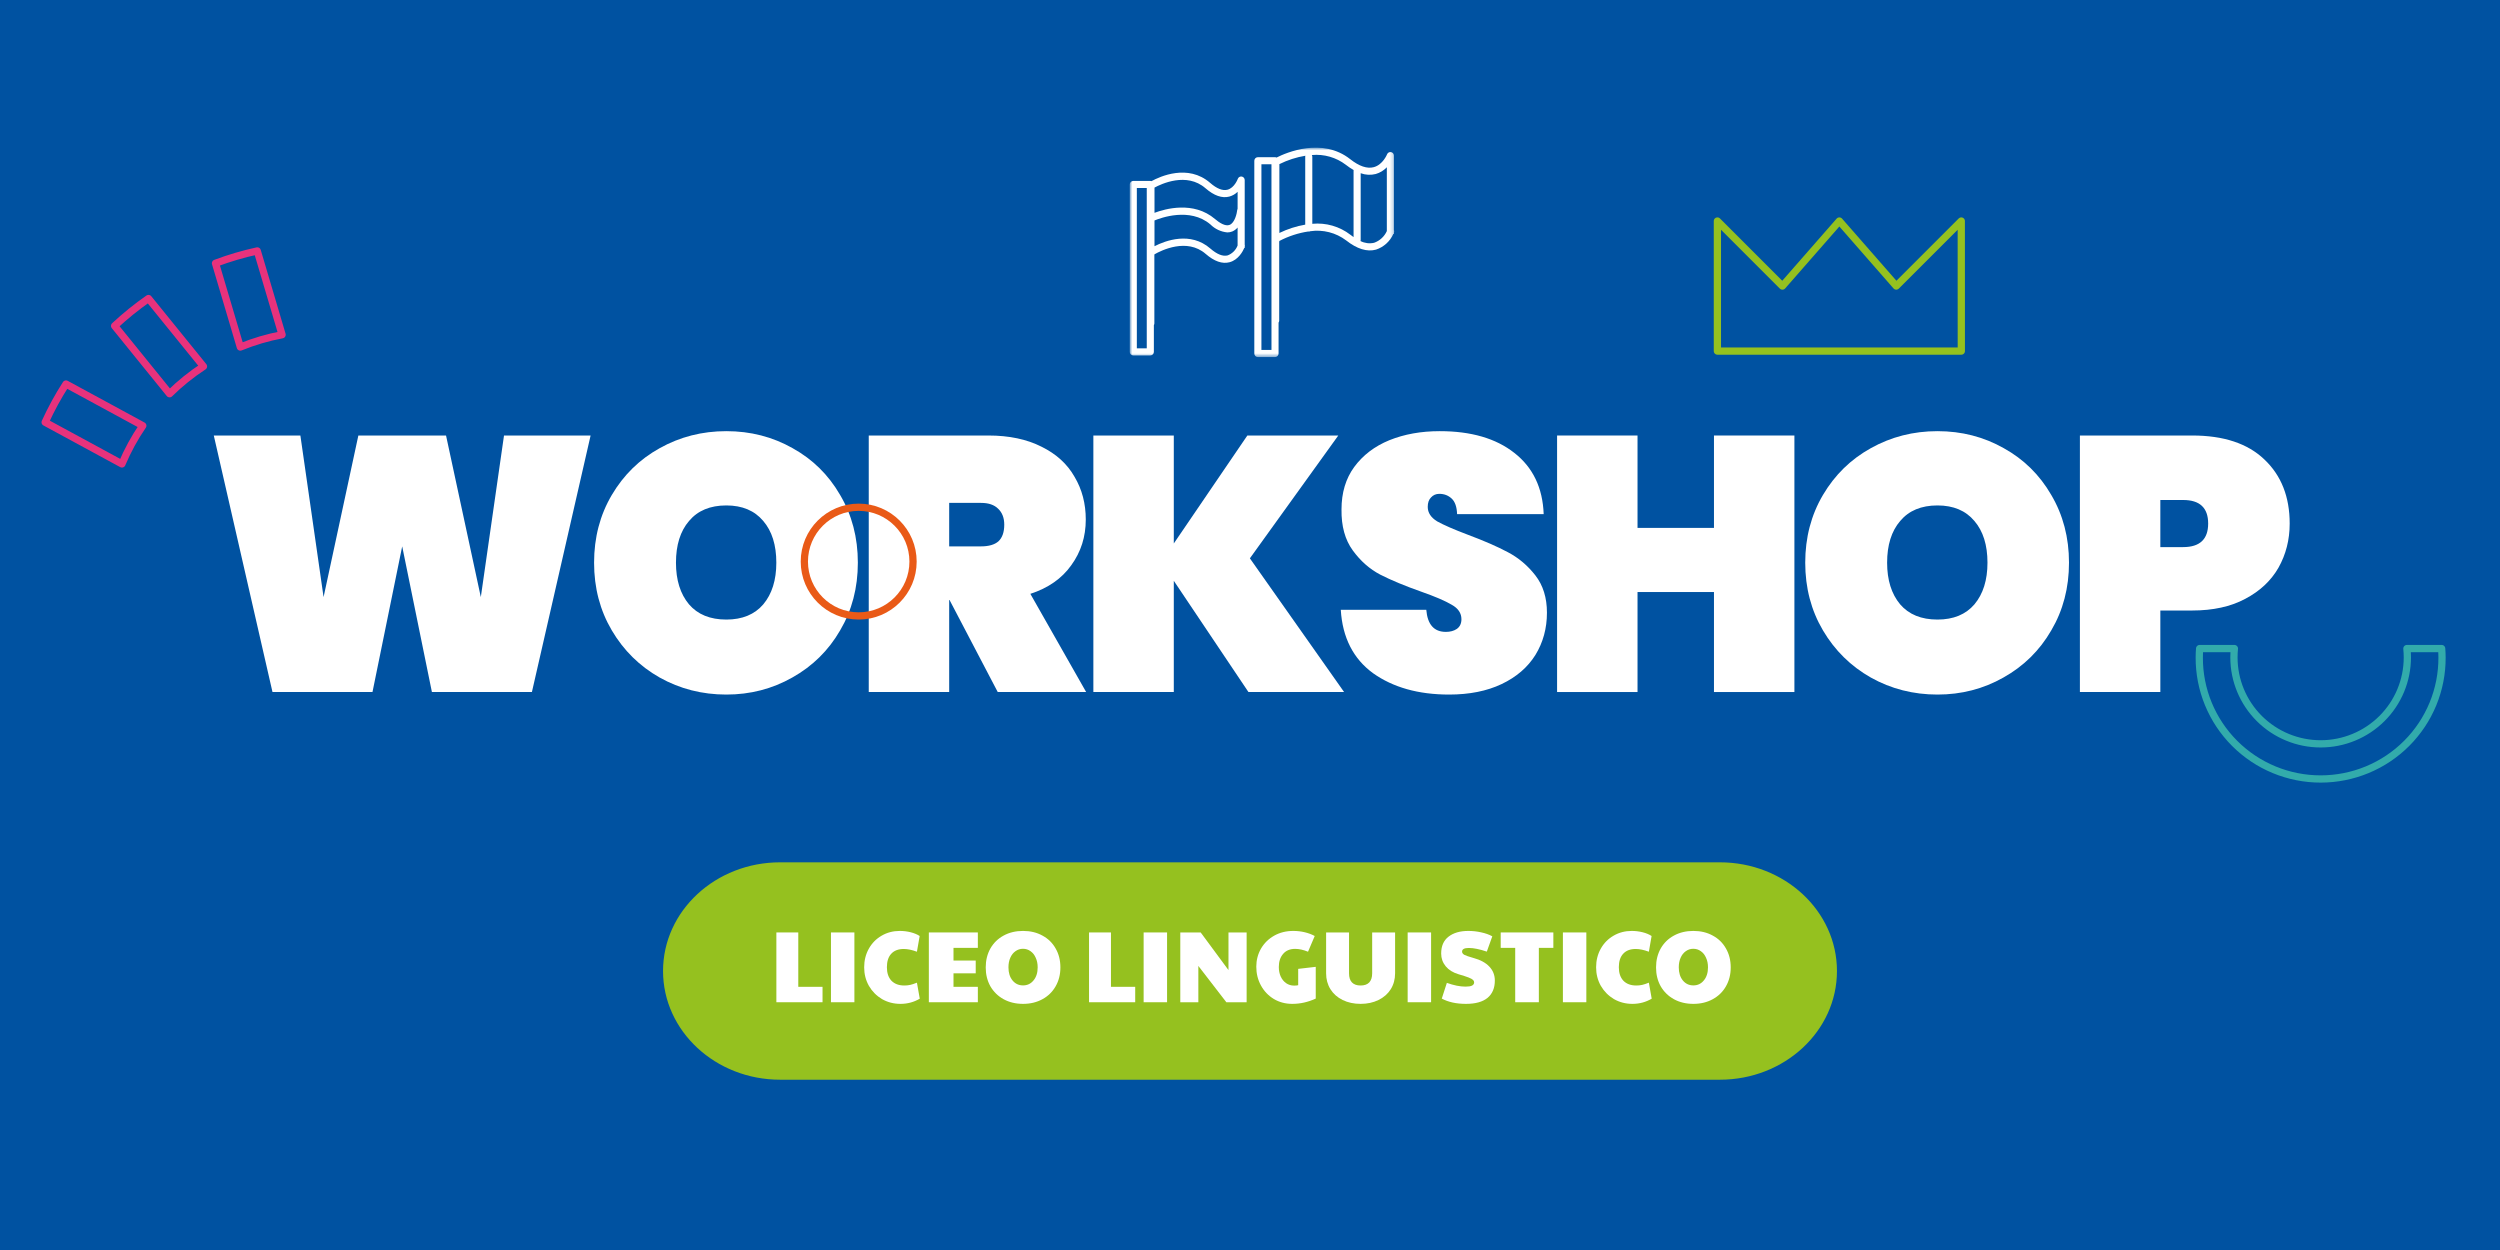 <svg width="690" height="345" viewBox="0 0 690 345" fill="none" xmlns="http://www.w3.org/2000/svg">
<rect x="0" y="0" width="690" height="345" fill="#333333" stroke="none"/>
<g clip-path="url(#clip0_4_264)">
<path d="M690 0H0V345H690V0Z" fill="#0052A1"/>
<mask id="mask0_4_264" style="mask-type:luminance" maskUnits="userSpaceOnUse" x="311" y="40" width="74" height="59">
<path d="M384.802 40.746H311.805V98.552H384.802V40.746Z" fill="white"/>
</mask>
<g mask="url(#mask0_4_264)">
<path d="M384.727 63.464V42.955C384.729 42.725 384.65 42.501 384.503 42.323C384.357 42.145 384.153 42.024 383.926 41.981C383.7 41.939 383.466 41.977 383.265 42.09C383.064 42.203 382.909 42.383 382.827 42.598C382.82 42.626 381.676 45.459 379.166 46.136C377.335 46.63 375.142 45.893 372.666 43.936C364.929 37.836 355.034 42.115 352.328 43.485C352.197 43.42 352.052 43.385 351.906 43.385H347.171C346.911 43.385 346.661 43.488 346.477 43.672C346.293 43.856 346.19 44.106 346.19 44.366V97.571C346.19 97.7 346.215 97.827 346.265 97.946C346.314 98.065 346.386 98.174 346.477 98.265C346.568 98.356 346.677 98.428 346.796 98.477C346.915 98.527 347.042 98.552 347.171 98.552H351.904C352.033 98.552 352.16 98.527 352.28 98.478C352.399 98.428 352.507 98.356 352.598 98.265C352.689 98.174 352.761 98.066 352.811 97.947C352.86 97.828 352.885 97.7 352.885 97.571V89.039C352.994 88.885 353.055 88.702 353.06 88.513V66.646H353.103V66.506C355.6 65.197 358.297 64.312 361.085 63.89C361.128 63.903 361.172 63.912 361.216 63.917C361.359 63.915 361.5 63.88 361.628 63.817C363.363 63.561 365.132 63.653 366.832 64.087C368.532 64.521 370.128 65.289 371.528 66.346C374.528 68.712 377.309 69.578 379.777 68.895C380.833 68.546 381.804 67.98 382.629 67.234C383.454 66.487 384.113 65.577 384.566 64.561H384.729V64.204L384.739 64.182C384.828 63.95 384.825 63.693 384.729 63.464M350.929 96.59H348.152V45.346H350.923L350.929 96.59ZM360.242 43.24V62C357.768 62.429 355.367 63.203 353.109 64.3V45.3C355.372 44.174 357.792 43.393 360.286 42.983C360.257 43.066 360.24 43.152 360.235 43.24M373.584 47.04V65.44C373.307 65.246 373.025 65.04 372.74 64.816C369.74 62.498 365.971 61.408 362.197 61.769V43.24C362.193 43.082 362.151 42.927 362.073 42.789C365.424 42.477 368.769 43.437 371.446 45.477C372.127 46.018 372.849 46.505 373.606 46.935C373.597 46.968 373.589 47.001 373.584 47.035M382.766 63.776C382.428 64.525 381.942 65.198 381.337 65.754C380.731 66.31 380.019 66.737 379.244 67.01C377.976 67.295 376.648 67.125 375.492 66.531C375.524 66.443 375.543 66.351 375.547 66.258V47.806C376.877 48.298 378.325 48.375 379.699 48.026C380.869 47.692 381.928 47.05 382.766 46.167V63.776Z" fill="white"/>
<path d="M343.539 49.692C343.539 49.461 343.457 49.237 343.307 49.06C343.158 48.883 342.951 48.765 342.723 48.726C342.495 48.687 342.261 48.729 342.061 48.846C341.862 48.963 341.71 49.146 341.632 49.364C341.624 49.39 340.72 51.858 338.783 52.364C337.453 52.711 335.842 52.078 333.999 50.474C327.877 45.149 320.105 48.736 317.805 49.998C317.705 49.959 317.598 49.938 317.491 49.935H312.786C312.657 49.935 312.529 49.96 312.41 50.009C312.291 50.059 312.183 50.131 312.092 50.222C312.001 50.313 311.929 50.421 311.879 50.54C311.83 50.66 311.805 50.787 311.805 50.916V97.122C311.805 97.382 311.908 97.632 312.092 97.816C312.276 98 312.526 98.103 312.786 98.103H317.486C317.746 98.103 317.996 98 318.18 97.816C318.364 97.632 318.467 97.382 318.467 97.122V89.728C318.552 89.585 318.6 89.423 318.604 89.257V70.263H318.637V70.194C320.505 69.121 327.59 65.573 332.769 70.078C335.135 72.134 337.351 72.911 339.35 72.378C341.82 71.725 343.05 69.301 343.414 68.45H343.538V68.15V68.14C343.604 67.943 343.604 67.729 343.538 67.532L343.539 49.692ZM316.505 96.141H313.767V51.895H316.505V96.141ZM341.577 67.762C341.336 68.382 340.969 68.945 340.498 69.415C340.027 69.884 339.463 70.25 338.842 70.489C337.516 70.838 335.899 70.201 334.058 68.597C328.55 63.809 321.671 66.405 318.639 67.957V60.853C320.217 60.19 328.397 57.109 334.07 61.942C335.323 63.2 336.976 63.98 338.744 64.147C339.212 64.149 339.676 64.06 340.11 63.884C340.677 63.642 341.179 63.271 341.578 62.801L341.577 67.762ZM341.577 57.618C341.524 57.721 341.49 57.833 341.477 57.948C341.377 58.898 340.808 61.494 339.377 62.067C338.177 62.548 336.518 61.453 335.343 60.452C329.423 55.401 321.543 57.644 318.643 58.739V51.778C320.48 50.778 327.516 47.43 332.714 51.955C335.082 54.011 337.3 54.788 339.297 54.255C340.158 54.018 340.944 53.566 341.581 52.94L341.577 57.618Z" fill="white"/>
</g>
<path d="M474.684 238H215.316C197.468 238 183 251.431 183 268C183 284.569 197.468 298 215.316 298H474.684C492.532 298 507 284.569 507 268C507 251.431 492.532 238 474.684 238Z" fill="#95C11F"/>
<path d="M467.373 277.067C465.357 277.067 463.565 276.638 461.997 275.779C460.448 274.92 459.235 273.735 458.357 272.223C457.499 270.692 457.069 268.956 457.069 267.015C457.069 265.055 457.499 263.31 458.357 261.779C459.235 260.248 460.448 259.063 461.997 258.223C463.565 257.364 465.357 256.935 467.373 256.935C469.389 256.935 471.172 257.364 472.721 258.223C474.289 259.063 475.503 260.248 476.361 261.779C477.239 263.291 477.677 265.036 477.677 267.015C477.677 268.956 477.239 270.692 476.361 272.223C475.503 273.735 474.289 274.92 472.721 275.779C471.153 276.638 469.371 277.067 467.373 277.067ZM467.373 271.971C468.549 271.971 469.511 271.514 470.257 270.599C471.023 269.684 471.405 268.48 471.405 266.987C471.405 265.998 471.228 265.12 470.873 264.355C470.537 263.571 470.061 262.964 469.445 262.535C468.829 262.087 468.129 261.863 467.345 261.863C466.58 261.863 465.889 262.087 465.273 262.535C464.657 262.964 464.181 263.571 463.845 264.355C463.509 265.12 463.341 265.998 463.341 266.987C463.341 268.48 463.715 269.684 464.461 270.599C465.208 271.514 466.179 271.971 467.373 271.971Z" fill="white"/>
<path d="M450.55 277.067C448.684 277.067 446.985 276.628 445.454 275.751C443.942 274.855 442.738 273.642 441.842 272.111C440.965 270.562 440.526 268.854 440.526 266.987C440.526 265.083 440.956 263.366 441.814 261.835C442.673 260.304 443.849 259.11 445.342 258.251C446.836 257.374 448.516 256.935 450.382 256.935C451.39 256.935 452.38 257.056 453.35 257.299C454.321 257.542 455.152 257.887 455.842 258.335L455.086 262.675C453.742 262.171 452.529 261.919 451.446 261.919C449.953 261.919 448.805 262.358 448.002 263.235C447.2 264.094 446.798 265.335 446.798 266.959C446.798 268.546 447.218 269.787 448.058 270.683C448.917 271.56 450.102 271.999 451.614 271.999C452.193 271.999 452.734 271.943 453.238 271.831C453.742 271.719 454.358 271.514 455.086 271.215L455.87 275.639C454.246 276.591 452.473 277.067 450.55 277.067Z" fill="white"/>
<path d="M431.361 257.355H437.829V276.619H431.361V257.355Z" fill="white"/>
<path d="M418.197 261.611H414.193V257.355H428.725V261.611H424.721V276.619H418.197V261.611Z" fill="white"/>
<path d="M404.595 277.067C401.963 277.067 399.741 276.582 397.931 275.611L399.331 271.271C401.253 271.962 402.971 272.307 404.483 272.307C405.304 272.307 405.901 272.214 406.275 272.027C406.667 271.822 406.863 271.523 406.863 271.131C406.863 270.87 406.76 270.646 406.555 270.459C406.349 270.254 405.939 270.03 405.323 269.787C404.707 269.544 403.783 269.246 402.551 268.891C401.039 268.443 399.863 267.715 399.023 266.707C398.183 265.68 397.763 264.504 397.763 263.179C397.763 261.126 398.435 259.576 399.779 258.531C401.141 257.467 402.971 256.935 405.267 256.935C406.461 256.935 407.637 257.066 408.795 257.327C409.952 257.57 410.979 257.934 411.875 258.419L410.363 262.647C409.317 262.292 408.403 262.04 407.619 261.891C406.853 261.723 406.107 261.639 405.379 261.639C404.147 261.639 403.531 261.975 403.531 262.647C403.531 262.983 403.727 263.272 404.119 263.515C404.529 263.739 405.36 264.028 406.611 264.383C408.571 264.906 410.055 265.708 411.063 266.791C412.071 267.855 412.575 269.134 412.575 270.627C412.575 272.699 411.903 274.295 410.559 275.415C409.215 276.516 407.227 277.067 404.595 277.067Z" fill="white"/>
<path d="M388.513 257.355H394.981V276.619H388.513V257.355Z" fill="white"/>
<path d="M375.526 277.067C373.678 277.067 372.026 276.712 370.57 276.003C369.132 275.294 368.012 274.304 367.21 273.035C366.407 271.747 366.006 270.282 366.006 268.639V257.355H372.334V268.639C372.334 269.759 372.604 270.599 373.146 271.159C373.687 271.719 374.48 271.999 375.526 271.999C376.571 271.999 377.364 271.719 377.906 271.159C378.447 270.58 378.718 269.74 378.718 268.639V257.355H385.046V268.639C385.046 270.282 384.644 271.747 383.842 273.035C383.039 274.304 381.91 275.294 380.454 276.003C379.016 276.712 377.374 277.067 375.526 277.067Z" fill="white"/>
<path d="M356.677 277.067C354.791 277.067 353.093 276.619 351.581 275.723C350.069 274.808 348.883 273.567 348.025 271.999C347.166 270.431 346.737 268.704 346.737 266.819C346.737 265.008 347.166 263.347 348.025 261.835C348.902 260.323 350.115 259.128 351.665 258.251C353.214 257.374 354.978 256.935 356.957 256.935C358.039 256.935 359.085 257.056 360.093 257.299C361.119 257.542 362.043 257.887 362.865 258.335L361.017 262.675C359.747 262.152 358.562 261.891 357.461 261.891C356.023 261.891 354.913 262.358 354.129 263.291C353.345 264.206 352.953 265.41 352.953 266.903C352.953 267.874 353.13 268.751 353.485 269.535C353.839 270.3 354.334 270.907 354.969 271.355C355.622 271.803 356.359 272.027 357.181 272.027C357.629 272.027 358.002 271.99 358.301 271.915V267.407L363.145 266.847V275.611C361.035 276.582 358.879 277.067 356.677 277.067Z" fill="white"/>
<path d="M325.76 257.355H331.388L339.06 267.743V257.355H344.072V276.619H338.472L330.744 266.595V276.619H325.76V257.355Z" fill="white"/>
<path d="M315.642 257.355H322.11V276.619H315.642V257.355Z" fill="white"/>
<path d="M300.576 257.355H306.624V272.363H313.316V276.619H300.576V257.355Z" fill="white"/>
<path d="M282.365 277.067C280.349 277.067 278.557 276.638 276.989 275.779C275.44 274.92 274.227 273.735 273.349 272.223C272.491 270.692 272.061 268.956 272.061 267.015C272.061 265.055 272.491 263.31 273.349 261.779C274.227 260.248 275.44 259.063 276.989 258.223C278.557 257.364 280.349 256.935 282.365 256.935C284.381 256.935 286.164 257.364 287.713 258.223C289.281 259.063 290.495 260.248 291.353 261.779C292.231 263.291 292.669 265.036 292.669 267.015C292.669 268.956 292.231 270.692 291.353 272.223C290.495 273.735 289.281 274.92 287.713 275.779C286.145 276.638 284.363 277.067 282.365 277.067ZM282.365 271.971C283.541 271.971 284.503 271.514 285.249 270.599C286.015 269.684 286.397 268.48 286.397 266.987C286.397 265.998 286.22 265.12 285.865 264.355C285.529 263.571 285.053 262.964 284.437 262.535C283.821 262.087 283.121 261.863 282.337 261.863C281.572 261.863 280.881 262.087 280.265 262.535C279.649 262.964 279.173 263.571 278.837 264.355C278.501 265.12 278.333 265.998 278.333 266.987C278.333 268.48 278.707 269.684 279.453 270.599C280.2 271.514 281.171 271.971 282.365 271.971Z" fill="white"/>
<path d="M256.361 257.355H269.885V261.611H263.165V265.111H269.297V268.639H263.165V272.363H269.885V276.619H256.361V257.355Z" fill="white"/>
<path d="M248.535 277.067C246.668 277.067 244.969 276.628 243.439 275.751C241.927 274.855 240.723 273.642 239.827 272.111C238.949 270.562 238.511 268.854 238.511 266.987C238.511 265.083 238.94 263.366 239.799 261.835C240.657 260.304 241.833 259.11 243.327 258.251C244.82 257.374 246.5 256.935 248.367 256.935C249.375 256.935 250.364 257.056 251.335 257.299C252.305 257.542 253.136 257.887 253.827 258.335L253.071 262.675C251.727 262.171 250.513 261.919 249.431 261.919C247.937 261.919 246.789 262.358 245.987 263.235C245.184 264.094 244.783 265.335 244.783 266.959C244.783 268.546 245.203 269.787 246.043 270.683C246.901 271.56 248.087 271.999 249.599 271.999C250.177 271.999 250.719 271.943 251.223 271.831C251.727 271.719 252.343 271.514 253.071 271.215L253.855 275.639C252.231 276.591 250.457 277.067 248.535 277.067Z" fill="white"/>
<path d="M229.345 257.355H235.813V276.619H229.345V257.355Z" fill="white"/>
<path d="M214.279 257.355H220.327V272.363H227.019V276.619H214.279V257.355Z" fill="white"/>
<path d="M631.953 144.5C631.953 148.967 630.919 153.033 628.853 156.7C626.786 160.3 623.719 163.167 619.653 165.3C615.653 167.433 610.786 168.5 605.053 168.5H596.253V191H574.053V120.2H605.053C613.719 120.2 620.353 122.4 624.953 126.8C629.619 131.2 631.953 137.1 631.953 144.5ZM602.553 151C607.153 151 609.453 148.833 609.453 144.5C609.453 140.167 607.153 138 602.553 138H596.253V151H602.553Z" fill="white"/>
<path d="M534.744 191.7C528.077 191.7 521.944 190.133 516.344 187C510.811 183.867 506.411 179.533 503.144 174C499.877 168.467 498.244 162.233 498.244 155.3C498.244 148.367 499.877 142.133 503.144 136.6C506.411 131.067 510.811 126.767 516.344 123.7C521.944 120.567 528.077 119 534.744 119C541.411 119 547.511 120.567 553.044 123.7C558.577 126.767 562.944 131.067 566.144 136.6C569.411 142.133 571.044 148.367 571.044 155.3C571.044 162.233 569.411 168.467 566.144 174C562.944 179.533 558.544 183.867 552.944 187C547.411 190.133 541.344 191.7 534.744 191.7ZM534.744 171C539.144 171 542.544 169.6 544.944 166.8C547.344 163.933 548.544 160.1 548.544 155.3C548.544 150.433 547.344 146.6 544.944 143.8C542.544 140.933 539.144 139.5 534.744 139.5C530.277 139.5 526.844 140.933 524.444 143.8C522.044 146.6 520.844 150.433 520.844 155.3C520.844 160.1 522.044 163.933 524.444 166.8C526.844 169.6 530.277 171 534.744 171Z" fill="white"/>
<path d="M495.256 120.2V191H473.056V163.4H451.956V191H429.756V120.2H451.956V145.7H473.056V120.2H495.256Z" fill="white"/>
<path d="M399.956 191.7C391.489 191.7 384.489 189.733 378.956 185.8C373.489 181.8 370.523 175.967 370.056 168.3H393.656C393.989 172.367 395.789 174.4 399.056 174.4C400.256 174.4 401.256 174.133 402.056 173.6C402.923 173 403.356 172.1 403.356 170.9C403.356 169.233 402.456 167.9 400.656 166.9C398.856 165.833 396.056 164.633 392.256 163.3C387.723 161.7 383.956 160.133 380.956 158.6C378.023 157.067 375.489 154.833 373.356 151.9C371.223 148.967 370.189 145.2 370.256 140.6C370.256 136 371.423 132.1 373.756 128.9C376.156 125.633 379.389 123.167 383.456 121.5C387.589 119.833 392.223 119 397.356 119C406.023 119 412.889 121 417.956 125C423.089 129 425.789 134.633 426.056 141.9H402.156C402.089 139.9 401.589 138.467 400.656 137.6C399.723 136.733 398.589 136.3 397.256 136.3C396.323 136.3 395.556 136.633 394.956 137.3C394.356 137.9 394.056 138.767 394.056 139.9C394.056 141.5 394.923 142.833 396.656 143.9C398.456 144.9 401.289 146.133 405.156 147.6C409.623 149.267 413.289 150.867 416.156 152.4C419.089 153.933 421.623 156.067 423.756 158.8C425.889 161.533 426.956 164.967 426.956 169.1C426.956 173.433 425.889 177.333 423.756 180.8C421.623 184.2 418.523 186.867 414.456 188.8C410.389 190.733 405.556 191.7 399.956 191.7Z" fill="white"/>
<path d="M344.568 191L323.968 160.3V191H301.768V120.2H323.968V150L344.268 120.2H369.368L344.968 154.1L370.968 191H344.568Z" fill="white"/>
<path d="M275.375 191L262.075 165.6H261.975V191H239.775V120.2H272.775C278.509 120.2 283.409 121.233 287.475 123.3C291.542 125.3 294.575 128.067 296.575 131.6C298.642 135.067 299.675 139 299.675 143.4C299.675 148.133 298.342 152.333 295.675 156C293.075 159.667 289.309 162.3 284.375 163.9L299.775 191H275.375ZM261.975 150.8H270.775C272.909 150.8 274.509 150.333 275.575 149.4C276.642 148.4 277.175 146.867 277.175 144.8C277.175 142.933 276.609 141.467 275.475 140.4C274.409 139.333 272.842 138.8 270.775 138.8H261.975V150.8Z" fill="white"/>
<path d="M200.467 191.7C193.8 191.7 187.667 190.133 182.067 187C176.533 183.867 172.133 179.533 168.867 174C165.6 168.467 163.967 162.233 163.967 155.3C163.967 148.367 165.6 142.133 168.867 136.6C172.133 131.067 176.533 126.767 182.067 123.7C187.667 120.567 193.8 119 200.467 119C207.133 119 213.233 120.567 218.767 123.7C224.3 126.767 228.667 131.067 231.867 136.6C235.133 142.133 236.767 148.367 236.767 155.3C236.767 162.233 235.133 168.467 231.867 174C228.667 179.533 224.267 183.867 218.667 187C213.133 190.133 207.067 191.7 200.467 191.7ZM200.467 171C204.867 171 208.267 169.6 210.667 166.8C213.067 163.933 214.267 160.1 214.267 155.3C214.267 150.433 213.067 146.6 210.667 143.8C208.267 140.933 204.867 139.5 200.467 139.5C196 139.5 192.567 140.933 190.167 143.8C187.767 146.6 186.567 150.433 186.567 155.3C186.567 160.1 187.767 163.933 190.167 166.8C192.567 169.6 196 171 200.467 171Z" fill="white"/>
<path d="M163.006 120.2L146.806 191H119.206L111.006 150.8L102.806 191H75.206L59.006 120.2H82.906L89.306 164.8L98.906 120.2H123.106L132.706 164.8L139.106 120.2H163.006Z" fill="white"/>
<path d="M474 61L491.948 78.953L507.66 61L523.363 78.948L541.313 61L541.323 96.898H474V61Z" stroke="#95C11F" stroke-width="2" stroke-linecap="round" stroke-linejoin="round"/>
<path d="M673.9 179H664.303C664.386 179.815 664.428 180.635 664.428 181.454C664.428 187.779 661.907 193.845 657.419 198.318C652.932 202.79 646.845 205.303 640.498 205.303C634.151 205.303 628.065 202.79 623.577 198.318C619.089 193.845 616.568 187.779 616.568 181.454C616.568 180.625 616.612 179.808 616.693 179H607.099C607.04 179.811 607 180.627 607 181.454C606.979 185.852 607.83 190.21 609.504 194.279C611.178 198.348 613.642 202.048 616.755 205.165C619.868 208.282 623.568 210.756 627.643 212.443C631.718 214.131 636.087 215 640.5 215C644.913 215 649.282 214.131 653.357 212.443C657.432 210.756 661.132 208.282 664.245 205.165C667.358 202.048 669.822 198.348 671.496 194.279C673.17 190.21 674.021 185.852 674 181.454C674 180.627 673.958 179.811 673.9 179Z" stroke="#32ABAB" stroke-width="2" stroke-linecap="round" stroke-linejoin="round"/>
<path d="M237 170C245.284 170 252 163.284 252 155C252 146.716 245.284 140 237 140C228.716 140 222 146.716 222 155C222 163.284 228.716 170 237 170Z" stroke="#E95A17" stroke-width="2"/>
<path d="M56.161 101.13L40.984 82.391C37.691 84.683 34.566 87.207 31.631 89.943L46.802 108.673C49.664 105.854 52.799 103.327 56.161 101.13Z" stroke="#E8327C" stroke-width="1.999" stroke-linecap="round" stroke-linejoin="round"/>
<path d="M77.859 92.387L71.004 69.255C67.085 70.113 63.232 71.252 59.476 72.664L66.33 95.788C70.049 94.269 73.912 93.129 77.859 92.387Z" stroke="#E8327C" stroke-width="1.999" stroke-linecap="round" stroke-linejoin="round"/>
<path d="M39.414 117.496L18.216 105.99C16.047 109.366 14.123 112.892 12.459 116.543L33.653 128.047C35.214 124.345 37.144 120.81 39.414 117.496Z" stroke="#E8327C" stroke-width="1.999" stroke-linecap="round" stroke-linejoin="round"/>
</g>
<defs>
<clipPath id="clip0_4_264">
<rect width="690" height="345" fill="white"/>
</clipPath>
</defs>
</svg>
